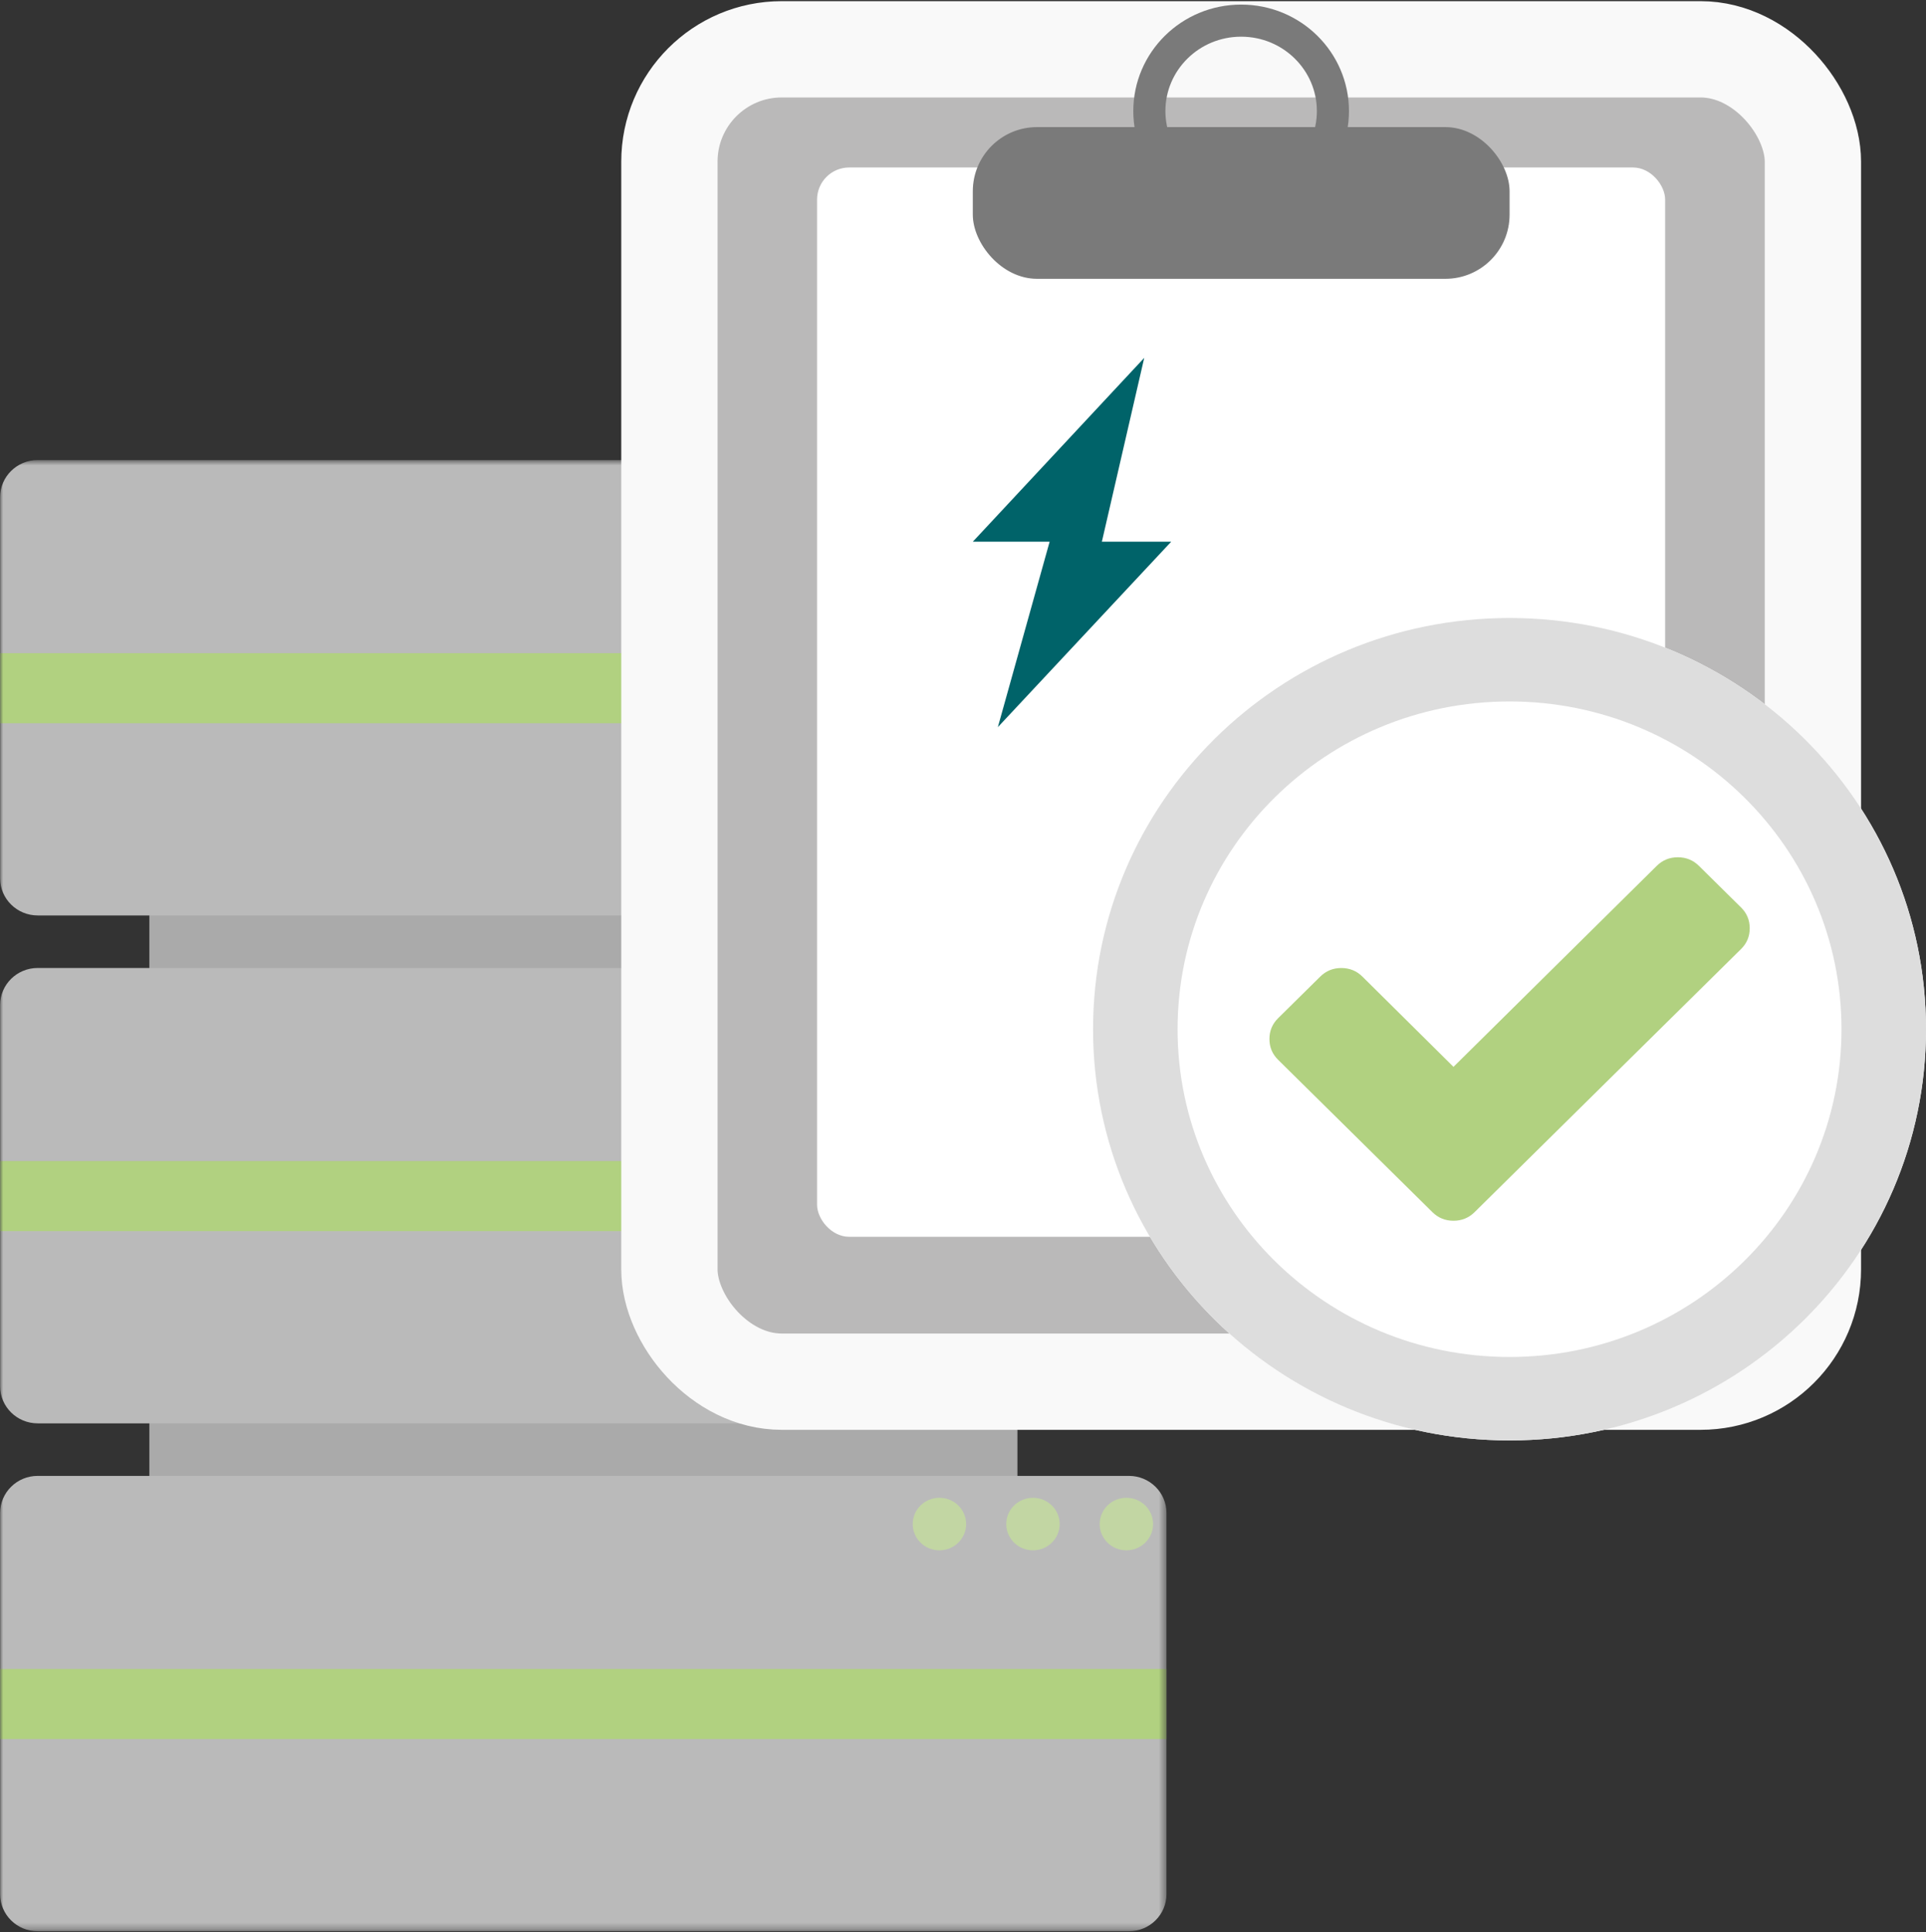 <svg width="300" height="301" viewBox="0 0 300 301" fill="none" xmlns="http://www.w3.org/2000/svg">
<rect x="0" y="0" width="300" height="301" fill="#333333" stroke="none"/>
<mask id="mask0_1240_2286" style="mask-type:luminance" maskUnits="userSpaceOnUse" x="0" y="71" width="182" height="230">
<path d="M181.582 71.668H0V300.718H181.582V71.668Z" fill="white"/>
</mask>
<g mask="url(#mask0_1240_2286)">
<g opacity="0.8">
<path opacity="0.5" d="M40.108 140.648C41.769 140.648 43.115 139.309 43.115 137.659C43.115 136.008 41.769 134.67 40.108 134.67C38.447 134.67 37.102 136.008 37.102 137.659C37.102 139.309 38.447 140.648 40.108 140.648Z" fill="#FF8800"/>
<path opacity="0.5" d="M50.636 140.648C52.296 140.648 53.643 139.309 53.643 137.659C53.643 136.008 52.296 134.67 50.636 134.67C48.975 134.67 47.629 136.008 47.629 137.659C47.629 139.309 48.975 140.648 50.636 140.648Z" fill="#FF8800"/>
<path opacity="0.5" d="M61.155 140.648C62.816 140.648 64.162 139.309 64.162 137.659C64.162 136.008 62.816 134.67 61.155 134.67C59.495 134.67 58.148 136.008 58.148 137.659C58.148 139.309 59.495 140.648 61.155 140.648Z" fill="#FF8800"/>
<path opacity="0.5" d="M40.108 197.43C41.769 197.43 43.115 196.092 43.115 194.442C43.115 192.791 41.769 191.453 40.108 191.453C38.447 191.453 37.102 192.791 37.102 194.442C37.102 196.092 38.447 197.43 40.108 197.43Z" fill="#FF8800"/>
<path opacity="0.5" d="M50.636 197.43C52.296 197.43 53.643 196.092 53.643 194.442C53.643 192.791 52.296 191.453 50.636 191.453C48.975 191.453 47.629 192.791 47.629 194.442C47.629 196.092 48.975 197.43 50.636 197.43Z" fill="#FF8800"/>
<path opacity="0.5" d="M61.155 197.43C62.816 197.43 64.162 196.092 64.162 194.442C64.162 192.791 62.816 191.453 61.155 191.453C59.495 191.453 58.148 192.791 58.148 194.442C58.148 196.092 59.495 197.43 61.155 197.43Z" fill="#FF8800"/>
<path opacity="0.5" d="M40.108 254.213C41.769 254.213 43.115 252.876 43.115 251.224C43.115 249.573 41.769 248.236 40.108 248.236C38.447 248.236 37.102 249.573 37.102 251.224C37.102 252.876 38.447 254.213 40.108 254.213Z" fill="#FF8800"/>
<path opacity="0.5" d="M50.636 254.213C52.296 254.213 53.643 252.876 53.643 251.225C53.643 249.574 52.296 248.237 50.636 248.237C48.975 248.237 47.629 249.574 47.629 251.225C47.629 252.876 48.975 254.213 50.636 254.213Z" fill="#FF8800"/>
<path opacity="0.5" d="M61.155 254.213C62.816 254.213 64.162 252.876 64.162 251.225C64.162 249.574 62.816 248.237 61.155 248.237C59.495 248.237 58.148 249.574 58.148 251.225C58.148 252.876 59.495 254.213 61.155 254.213Z" fill="#FF8800"/>
</g>
<path d="M158.478 77.125H23.262V255.829H158.478V77.125Z" fill="#AAAAAA"/>
<path d="M181.695 77.444C181.695 74.254 179.077 71.668 175.846 71.668H5.869C2.638 71.668 0.02 74.254 0.02 77.444V136.828C0.02 140.018 2.638 142.604 5.868 142.604H175.846C179.076 142.604 181.695 140.018 181.695 136.828V77.444Z" fill="#BABABA"/>
<path d="M181.695 156.565C181.695 153.375 179.077 150.789 175.846 150.789H5.869C2.638 150.789 0.02 153.375 0.02 156.565V215.949C0.02 219.139 2.638 221.725 5.868 221.725H175.846C179.076 221.725 181.695 219.139 181.695 215.949V156.565Z" fill="#BABABA"/>
<path d="M181.695 235.685C181.695 232.496 179.077 229.909 175.846 229.909H5.869C2.638 229.909 0.02 232.496 0.02 235.685V295.069C0.02 298.26 2.638 300.846 5.868 300.846H175.846C179.076 300.846 181.695 298.26 181.695 295.069V235.685Z" fill="#BABABA"/>
<path d="M181.695 101.748H0.02V112.661H181.695V101.748Z" fill="#B1D180"/>
<path d="M181.695 180.869H0.02V191.782H181.695V180.869Z" fill="#B1D180"/>
<path d="M181.695 259.989H0.02V270.903H181.695V259.989Z" fill="#B1D180"/>
<path d="M146.328 85.992C148.626 85.992 150.488 84.159 150.488 81.899C150.488 79.639 148.626 77.807 146.328 77.807C144.031 77.807 142.168 79.639 142.168 81.899C142.168 84.159 144.031 85.992 146.328 85.992Z" fill="#C2D6A3"/>
<path d="M160.898 85.992C163.196 85.992 165.059 84.159 165.059 81.899C165.059 79.639 163.196 77.807 160.898 77.807C158.601 77.807 156.738 79.639 156.738 81.899C156.738 84.159 158.601 85.992 160.898 85.992Z" fill="#C2D6A3"/>
<path d="M175.449 85.992C177.747 85.992 179.609 84.159 179.609 81.899C179.609 79.639 177.747 77.807 175.449 77.807C173.152 77.807 171.289 79.639 171.289 81.899C171.289 84.159 173.152 85.992 175.449 85.992Z" fill="#C2D6A3"/>
<path d="M146.328 163.748C148.626 163.748 150.488 161.916 150.488 159.655C150.488 157.395 148.626 155.563 146.328 155.563C144.031 155.563 142.168 157.395 142.168 159.655C142.168 161.916 144.031 163.748 146.328 163.748Z" fill="#C2D6A3"/>
<path d="M160.898 163.748C163.196 163.748 165.059 161.916 165.059 159.655C165.059 157.395 163.196 155.563 160.898 155.563C158.601 155.563 156.738 157.395 156.738 159.655C156.738 161.916 158.601 163.748 160.898 163.748Z" fill="#C2D6A3"/>
<path d="M175.449 163.748C177.747 163.748 179.609 161.916 179.609 159.656C179.609 157.395 177.747 155.563 175.449 155.563C173.152 155.563 171.289 157.395 171.289 159.656C171.289 161.916 173.152 163.748 175.449 163.748Z" fill="#C2D6A3"/>
<path d="M146.328 241.505C148.626 241.505 150.488 239.673 150.488 237.413C150.488 235.153 148.626 233.32 146.328 233.32C144.031 233.32 142.168 235.153 142.168 237.413C142.168 239.673 144.031 241.505 146.328 241.505Z" fill="#C2D6A3"/>
<path d="M160.898 241.505C163.196 241.505 165.059 239.673 165.059 237.413C165.059 235.153 163.196 233.32 160.898 233.32C158.601 233.32 156.738 235.153 156.738 237.413C156.738 239.673 158.601 241.505 160.898 241.505Z" fill="#C2D6A3"/>
<path d="M175.449 241.505C177.747 241.505 179.609 239.673 179.609 237.413C179.609 235.153 177.747 233.32 175.449 233.32C173.152 233.32 171.289 235.153 171.289 237.413C171.289 239.673 173.152 241.505 175.449 241.505Z" fill="#C2D6A3"/>
</g>
<rect x="104.269" y="7.682" width="178.115" height="207.552" rx="17.5" fill="#BAB9B9" stroke="#F9F9F9" stroke-width="15"/>
<rect x="127.27" y="26.09" width="132.097" height="166.573" rx="5" fill="white"/>
<rect x="151.527" y="19.801" width="83.612" height="23.631" rx="10" fill="#7A7A7A"/>
<path d="M207.619 17.3C207.619 25.05 201.249 31.386 193.323 31.386C185.398 31.386 179.027 25.05 179.027 17.3C179.027 9.551 185.398 3.215 193.323 3.215C201.249 3.215 207.619 9.551 207.619 17.3Z" stroke="#7A7A7A" stroke-width="5"/>
<path d="M300.002 160.328C300.002 195.706 270.958 224.386 235.13 224.386C199.302 224.386 170.258 195.706 170.258 160.328C170.258 124.949 199.302 96.269 235.13 96.269C270.958 96.269 300.002 124.949 300.002 160.328Z" fill="white"/>
<path fill-rule="evenodd" clip-rule="evenodd" d="M235.13 211.386C263.687 211.386 286.837 188.527 286.837 160.328C286.837 132.129 263.687 109.269 235.13 109.269C206.573 109.269 183.423 132.129 183.423 160.328C183.423 188.527 206.573 211.386 235.13 211.386ZM235.13 224.386C270.958 224.386 300.002 195.706 300.002 160.328C300.002 124.949 270.958 96.269 235.13 96.269C199.302 96.269 170.258 124.949 170.258 160.328C170.258 195.706 199.302 224.386 235.13 224.386Z" fill="#DDDDDD"/>
<path d="M272.544 144.599C272.544 145.87 272.093 146.95 271.192 147.839L229.682 188.828C228.781 189.718 227.687 190.163 226.401 190.163C225.115 190.163 224.021 189.718 223.12 188.828L199.083 165.092C198.181 164.202 197.73 163.122 197.73 161.852C197.73 160.582 198.181 159.502 199.083 158.612L205.648 152.129C206.549 151.239 207.643 150.794 208.929 150.794C210.215 150.794 211.308 151.239 212.21 152.129L226.401 166.191L258.064 134.876C258.966 133.986 260.06 133.541 261.346 133.541C262.631 133.541 263.725 133.986 264.627 134.876L271.192 141.359C272.093 142.249 272.544 143.329 272.544 144.599V144.599Z" fill="#B1D180"/>
<path d="M151.527 84.386L178.229 55.747L171.63 84.386H182.429L155.428 113.275L163.494 84.386H151.527Z" fill="#006369"/>
</svg>
